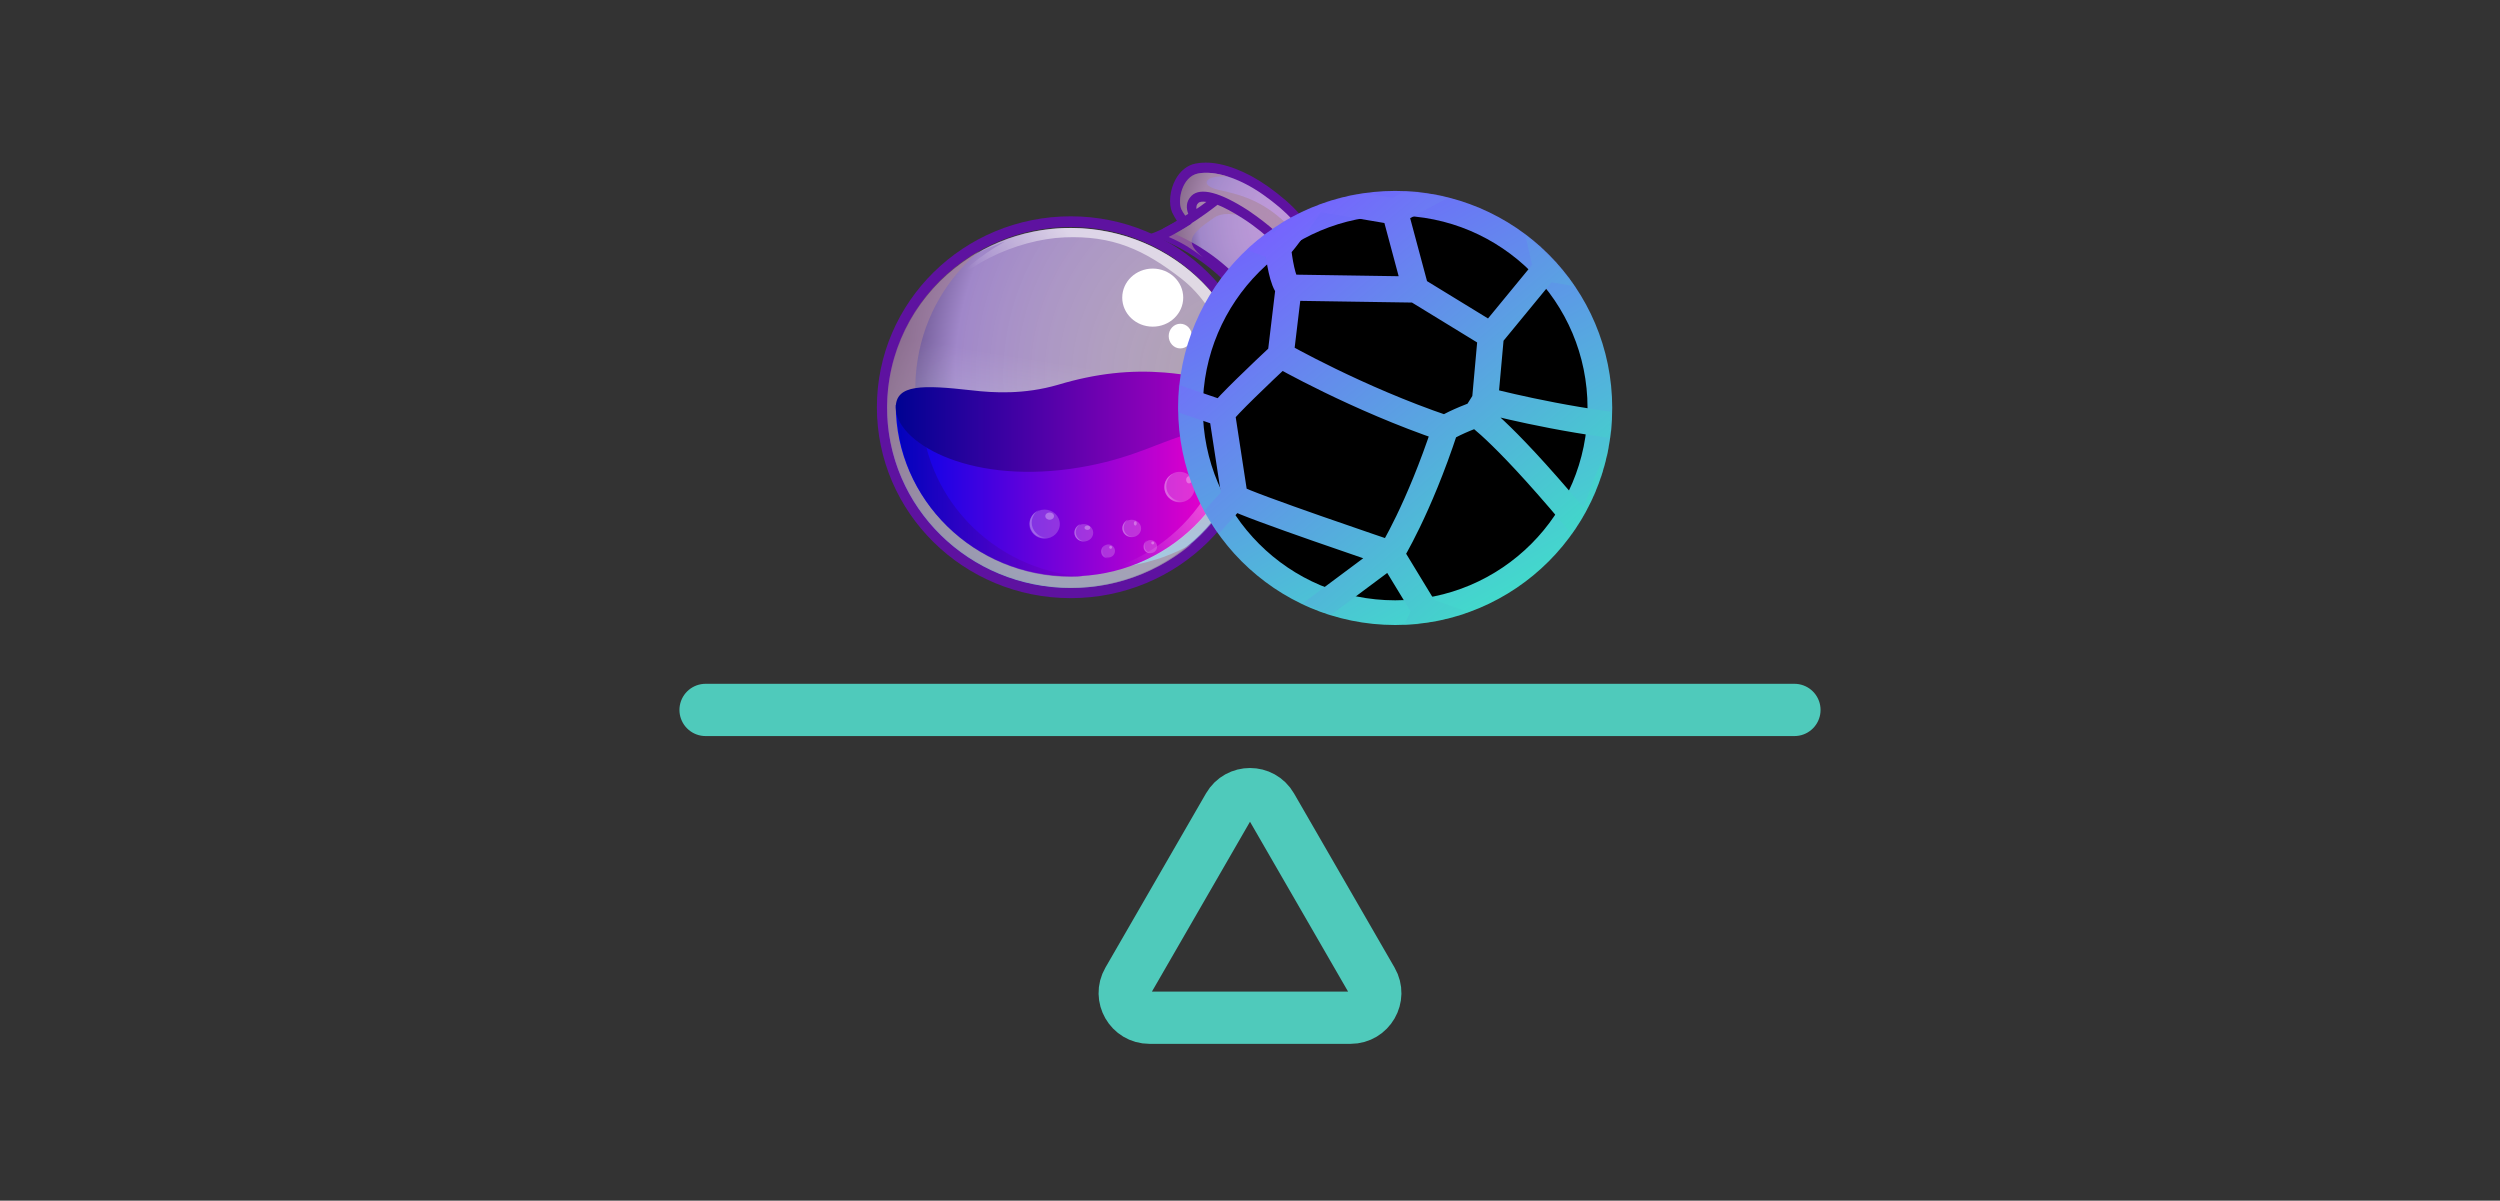 <svg width="1722" height="827" viewBox="0 0 1722 827" fill="none" xmlns="http://www.w3.org/2000/svg">
<rect x="0" y="0" width="1722" height="827" fill="#333333" stroke="none"/>
<path d="M905.166 165.165C901.989 153.376 891.776 141.585 873.392 128.461C858.638 118.006 842.977 112 830.494 112C827.997 112 825.726 112.222 823.457 112.667C817.783 113.779 812.789 117.784 809.613 123.789C805.754 130.908 804.845 140.473 807.342 146.257C808.249 148.037 809.385 150.262 810.746 152.263C798.717 159.381 791.908 161.383 791 161.606C822.322 171.838 848.424 193.195 864.766 221L864.994 218.332C865.674 210.991 867.944 202.537 871.121 193.861C874.299 194.752 877.476 195.197 880.655 195.197C889.052 195.197 896.315 191.859 900.854 185.854C905.394 179.847 907.209 171.838 905.166 165.165Z" fill="#5E12A0"/>
<path d="M873.057 187.405C893.801 192.933 902.236 177.455 899.499 167.061C896.536 156.668 886.962 146.054 870.092 134.113C853.224 122.172 836.128 117.307 825.185 119.518C814.244 121.73 811.052 137.872 813.786 144.064C814.927 146.496 817.434 150.034 820.854 154.015C816.523 156.889 812.419 159.1 809 161.09C829.972 170.157 848.209 184.31 861.886 202C863.482 196.029 865.761 190.722 867.814 186.078C869.409 186.3 871.233 186.742 873.057 187.405Z" fill="url(#paint0_radial_414_196)"/>
<path d="M737.501 405C807.363 405 864 349.483 864 281C864 212.516 807.363 157 737.501 157C667.635 157 611 212.516 611 281C611 349.483 667.635 405 737.501 405Z" fill="url(#paint1_radial_414_196)"/>
<path opacity="0.6" d="M889.1 157.01C871.731 139.26 857.105 134.601 839.509 130.83C825.797 127.724 829.454 120.179 846.136 121.732C838.139 119.07 830.597 118.404 825.111 119.513C814.142 121.732 810.943 137.929 813.686 144.142C814.827 146.582 817.341 150.133 820.77 154.126C814.6 158.119 809.344 161.004 805 163.223C807.058 164.11 809.571 165.22 812.542 166.773C820.312 170.766 828.768 177.422 828.768 177.422C815.97 166.773 818.712 161.891 836.31 149.91C841.794 146.138 851.849 146.582 861.22 151.242C870.59 155.901 881.558 167.66 881.558 167.66L871.047 187.185C871.731 187.407 872.417 187.629 873.102 187.85C879.73 189.626 884.986 189.182 889.1 187.629C893.899 184.744 906.468 174.982 889.1 157.01Z" fill="#A98698"/>
<path d="M838.641 141.068C843.177 142.846 849.072 145.959 856.329 150.63C864.945 156.189 872.429 162.415 877.191 167.307C869.253 177.536 864.038 191.544 860.865 201.329C862.452 203.552 864.265 205.776 865.853 208C867.44 202.441 870.161 194.213 873.789 185.986C874.696 186.209 875.831 186.209 876.963 186.209C879.685 186.209 882.859 185.763 885.354 183.762C887.167 182.428 889.209 179.981 888.983 175.534C888.983 171.309 885.582 165.972 878.551 159.525C873.563 154.855 866.76 149.74 859.957 145.07C840.455 132.395 826.849 128.837 820.727 134.842C816.645 138.844 817.098 143.736 818.46 147.294C811.204 151.964 805.08 155.3 801 157.522C803.72 158.413 806.215 159.525 808.935 160.635C816.191 156.856 826.623 150.407 838.641 141.068ZM881.499 172.866C882.18 173.978 882.406 175.09 882.406 175.757C882.406 177.758 881.727 178.425 881.271 178.87C880.365 179.537 878.551 179.981 876.963 179.981C878.324 177.314 879.911 175.09 881.499 172.866ZM825.489 139.733C826.17 139.067 827.984 138.621 830.932 139.067C828.665 140.845 826.396 142.402 824.129 143.958C823.901 142.402 824.129 140.845 825.489 139.733Z" fill="#5E12A0"/>
<path d="M737.5 149C663.759 149 604 207.864 604 280.501C604 353.135 663.759 412 737.5 412C811.242 412 871 353.135 871 280.501C871 207.864 811.015 149 737.5 149ZM737.5 404.67C667.818 404.67 611.441 349.139 611.441 280.501C611.441 211.863 667.818 156.33 737.5 156.33C807.182 156.33 863.56 211.863 863.56 280.501C863.56 349.139 806.958 404.67 737.5 404.67Z" fill="#5E12A0"/>
<path opacity="0.6" d="M737.501 405C807.363 405 864 349.483 864 281C864 212.516 807.363 157 737.501 157C667.635 157 611 212.516 611 281C611 349.483 667.635 405 737.501 405Z" fill="url(#paint2_linear_414_196)"/>
<path opacity="0.6" d="M737.152 389.772C667.848 378.866 620.811 314.992 632.173 247.112C637.172 217.066 652.624 191.472 674.438 173C642.626 191.027 618.994 222.407 612.631 260.688C601.498 328.568 648.533 392.443 717.611 403.348C756.24 409.58 793.504 397.785 821 374.638C796.686 388.436 767.147 394.446 737.152 389.772Z" fill="#A98698"/>
<path opacity="0.6" d="M757.581 158.63C725.551 153.541 694.429 160.622 668.987 176.329C668.533 176.772 668.08 177.214 668.08 177.214C677.848 171.462 692.158 166.374 692.158 166.374C655.359 187.17 644 210.842 644 210.842C658.312 183.851 700.335 164.825 733.274 163.497C766.212 162.17 787.792 171.683 814.143 192.258C840.494 213.054 856.395 255.531 854.805 289.16C853.442 322.789 835.269 350 835.269 350C847.763 334.291 855.258 322.789 860.029 311.061C860.939 307.522 861.848 303.982 862.301 300.221C873.66 232.966 826.863 169.471 757.581 158.63Z" fill="url(#paint3_linear_414_196)"/>
<path d="M858 279C858 344.111 804.041 397 737.614 397C671.185 397 617 344.111 617 279H858Z" fill="url(#paint4_linear_414_196)"/>
<g opacity="0.6">
<path opacity="0.6" d="M848.376 279.498C848.376 342.964 797.281 394.891 733.072 397.331C734.655 397.331 736.238 397.331 737.82 397.331C804.063 397.331 857.872 344.517 857.872 279.498H848.376Z" fill="url(#paint5_linear_414_196)"/>
</g>
<g opacity="0.7">
<path opacity="0.7" d="M634.5 279.498H617.543C617.543 344.517 671.351 397.331 737.595 397.331C740.534 397.331 743.246 397.331 745.959 397.109C683.786 392.671 634.5 341.633 634.5 279.498Z" fill="url(#paint6_linear_414_196)"/>
</g>
<path d="M858 280.714C858 267.081 833.945 259.258 801.947 256.578C778.8 254.79 755.428 257.024 728.65 265.07C705.502 271.775 684.625 270.656 669.421 268.868C635.608 265.07 617 264.622 617 280.714C617 303.957 665.109 333.01 737.273 322.952C773.809 317.813 792.644 307.309 814.202 300.157C837.576 292.559 858 292.782 858 280.714Z" fill="url(#paint7_linear_414_196)"/>
<path d="M794.001 225C805.6 225 815 216.046 815 204.999C815 193.954 805.6 185 794.001 185C782.403 185 773 193.954 773 204.999C773 216.046 782.403 225 794.001 225Z" fill="white"/>
<path d="M812.999 240C817.418 240 821 236.195 821 231.5C821 226.806 817.418 223 812.999 223C808.582 223 805 226.806 805 231.5C805 236.195 808.582 240 812.999 240Z" fill="white"/>
<g opacity="0.6">
<path opacity="0.6" d="M859.824 188.753C859.606 188.753 859.389 188.753 859.389 188.753C858.079 188.532 857.207 187.2 857.424 185.646C859.389 175.439 867.679 165.674 868.115 165.231C868.987 164.121 870.732 164.121 871.605 165.009C872.696 165.897 872.696 167.671 871.823 168.56C871.605 168.781 863.969 177.88 862.225 186.756C862.007 188.087 860.916 188.753 859.824 188.753Z" fill="url(#paint8_linear_414_196)"/>
</g>
<path opacity="0.2" d="M746.499 373C750.09 373 753 370.313 753 367C753 363.687 750.09 361 746.499 361C742.91 361 740 363.687 740 367C740 370.313 742.91 373 746.499 373Z" fill="white"/>
<g opacity="0.4">
<path opacity="0.6" d="M742.84 370.99C740.354 368.548 740.354 364.555 742.84 362.114C743.293 361.67 743.745 361.449 744.198 361.004C743.293 361.226 742.615 361.67 741.936 362.335C739.45 364.777 739.45 368.772 741.936 371.211C743.971 373.209 747.137 373.653 749.623 372.322C747.363 373.209 744.649 372.766 742.84 370.99Z" fill="url(#paint9_linear_414_196)"/>
</g>
<path opacity="0.3" d="M749 365C750.106 365 751 364.329 751 363.501C751 362.672 750.106 362 749 362C747.894 362 747 362.672 747 363.501C747 364.329 747.894 365 749 365Z" fill="white"/>
<path opacity="0.2" d="M779.498 370C783.09 370 786 367.313 786 363.999C786 360.686 783.09 358 779.498 358C775.909 358 773 360.686 773 363.999C773 367.313 775.909 370 779.498 370Z" fill="white"/>
<g opacity="0.4">
<path opacity="0.6" d="M775.85 367.865C773.363 365.423 773.363 361.43 775.85 358.988C776.302 358.545 776.755 358.322 777.206 357.879C776.302 358.1 775.624 358.545 774.946 359.211C772.459 361.651 772.459 365.646 774.946 368.086C776.982 370.085 780.145 370.527 782.633 369.196C780.372 370.085 777.66 369.64 775.85 367.865Z" fill="url(#paint10_linear_414_196)"/>
</g>
<path opacity="0.3" d="M782 362C782.553 362 783 361.328 783 360.499C783 359.671 782.553 359 782 359C781.448 359 781 359.671 781 360.499C781 361.328 781.448 362 782 362Z" fill="white"/>
<path opacity="0.2" d="M763.5 384C765.984 384 768 381.986 768 379.501C768 377.014 765.984 375 763.5 375C761.014 375 759 377.014 759 379.501C759 381.986 761.014 384 763.5 384Z" fill="white"/>
<g opacity="0.4">
<path opacity="0.6" d="M760.473 382.739C758.664 380.964 758.664 377.858 760.473 376.082C760.699 375.86 761.15 375.639 761.377 375.416C760.699 375.639 760.247 376.082 759.794 376.526C757.985 378.3 757.985 381.408 759.794 383.184C761.377 384.736 763.638 384.957 765.674 383.849C763.864 384.515 761.829 384.071 760.473 382.739Z" fill="url(#paint11_linear_414_196)"/>
</g>
<path opacity="0.3" d="M765.001 378C765.553 378 766 377.552 766 377.001C766 376.448 765.553 376 765.001 376C764.448 376 764 376.448 764 377.001C764 377.552 764.448 378 765.001 378Z" fill="white"/>
<path opacity="0.2" d="M792.499 381C794.984 381 797 378.986 797 376.501C797 374.014 794.984 372 792.499 372C790.016 372 788 374.014 788 376.501C788 378.986 790.016 381 792.499 381Z" fill="white"/>
<g opacity="0.4">
<path opacity="0.6" d="M789.638 379.405C787.83 377.629 787.83 374.523 789.638 372.748C789.865 372.526 790.316 372.304 790.542 372.082C789.865 372.304 789.411 372.748 788.959 373.191C787.15 374.966 787.15 378.074 788.959 379.849C790.542 381.403 792.804 381.624 794.837 380.515C793.03 381.18 790.994 380.737 789.638 379.405Z" fill="url(#paint12_linear_414_196)"/>
</g>
<path opacity="0.3" d="M794 375C794.553 375 795 374.552 795 373.998C795 373.447 794.553 373 794 373C793.449 373 793 373.447 793 373.998C793 374.552 793.449 375 794 375Z" fill="white"/>
<path opacity="0.2" d="M719.501 371C725.299 371 730 366.522 730 360.999C730 355.477 725.299 351 719.501 351C713.701 351 709 355.477 709 360.999C709 366.522 713.701 371 719.501 371Z" fill="white"/>
<g opacity="0.4">
<path opacity="0.6" d="M713.68 367.16C709.611 363.165 709.611 356.729 713.68 352.736C714.359 352.07 715.037 351.625 715.942 351.182C714.584 351.625 713.454 352.513 712.324 353.402C708.255 357.395 708.255 363.831 712.324 367.826C715.715 371.154 720.915 371.82 724.985 369.378C721.141 370.931 716.619 370.265 713.68 367.16Z" fill="url(#paint13_linear_414_196)"/>
</g>
<path opacity="0.3" d="M723.001 358C724.656 358 726 356.881 726 355.499C726 354.119 724.656 353 723.001 353C721.344 353 720 354.119 720 355.499C720 356.881 721.344 358 723.001 358Z" fill="white"/>
<path opacity="0.2" d="M812.501 346C818.3 346 823 341.299 823 335.501C823 329.702 818.3 325 812.501 325C806.702 325 802 329.702 802 335.501C802 341.299 806.702 346 812.501 346Z" fill="white"/>
<g opacity="0.4">
<path opacity="0.6" d="M806.371 342.089C802.3 338.094 802.3 331.659 806.371 327.665C807.049 326.999 807.727 326.554 808.631 326.111C807.274 326.554 806.144 327.442 805.015 328.33C800.944 332.325 800.944 338.76 805.015 342.754C808.406 346.083 813.605 346.749 817.676 344.307C813.832 345.861 809.535 345.195 806.371 342.089Z" fill="url(#paint14_linear_414_196)"/>
</g>
<path opacity="0.3" d="M819.001 333C820.105 333 821 331.88 821 330.499C821 329.118 820.105 328 819.001 328C817.896 328 817 329.118 817 330.499C817 331.88 817.896 333 819.001 333Z" fill="white"/>
<path d="M961 422C1038.87 422 1102 358.872 1102 281C1102 203.128 1038.87 140 961 140C883.128 140 820 203.128 820 281C820 358.872 883.128 422 961 422Z" fill="black" stroke="url(#paint15_linear_414_196)" stroke-width="17"/>
<mask id="mask0_414_196" style="mask-type:alpha" maskUnits="userSpaceOnUse" x="812" y="132" width="298" height="298">
<path d="M961 132L976.575 132.816L991.976 135.256L1007.04 139.293L1021.61 144.881L1035.5 151.962L1048.58 160.456L1060.7 170.271L1071.72 181.299L1081.54 193.42L1090.03 206.5L1097.12 220.396L1102.7 234.956L1106.74 250.021L1109.18 265.425L1110 281L1109.18 296.575L1106.74 311.979L1102.7 327.044L1097.12 341.604L1090.03 355.5L1081.54 368.58L1071.72 380.701L1060.7 391.729L1048.58 401.544L1035.5 410.038L1021.61 417.119L1007.04 422.707L991.976 426.744L976.575 429.184L961 430L945.425 429.184L930.021 426.744L914.956 422.707L900.396 417.119L886.5 410.038L873.42 401.544L861.299 391.729L850.271 380.701L840.456 368.58L831.962 355.5L824.881 341.604L819.293 327.044L815.256 311.979L812.816 296.575L812 281L812.816 265.425L815.256 250.021L819.293 234.956L824.881 220.396L831.962 206.5L840.456 193.42L850.271 181.299L861.299 170.271L873.42 160.456L886.5 151.962L900.396 144.881L914.956 139.293L930.021 135.256L945.425 132.816L961 132Z" fill="white"/>
</mask>
<g mask="url(#mask0_414_196)">
<path d="M744.969 251.746L841.66 284.78M744.969 251.746C744.969 251.746 704.471 296.757 702.241 303.383C700.012 310.008 717.471 367.621 721.163 374C724.856 380.379 774.765 422.6 779.34 424.722M744.969 251.746C744.969 251.746 740.783 236.123 739.61 231.748C738.438 227.373 760.23 199.43 760.23 199.43M841.66 284.78C841.66 284.78 849.242 334.323 850.522 342.688M841.66 284.78C844.199 280.349 869.677 256.063 882.099 244.473M779.34 424.722C807.138 392.686 843.275 347.979 850.522 342.688M779.34 424.722C780.713 429.847 781.684 433.472 782.856 437.846C784.028 442.221 841.597 468.323 841.597 468.323M760.23 199.43L750.511 145.772C750.511 145.772 762.46 108.41 791.257 96.675M760.23 199.43L838.021 154.474M850.522 342.688C858.572 347.898 958.082 381.517 958.082 381.517M882.099 244.473L887.644 198.111M882.099 244.473C882.099 244.473 934.737 274.576 995.49 295.135M958.082 381.517C958.082 381.517 977.162 350.952 995.49 295.135M958.082 381.517L841.597 468.323M958.082 381.517L981.886 420.685M841.597 468.323L849.223 485.704C862.105 493.438 882.415 505.661 898.456 515.379C911.229 523.117 921.296 529.268 922.753 530.302M791.257 96.675L838.021 154.474M791.257 96.675L828.515 44.494M838.021 154.474L880.276 170.613M880.276 170.613C880.988 178.238 883.458 194.41 887.644 198.111M880.276 170.613C884.573 166.784 899.013 146.169 905.696 136.341M828.515 44.494C863.259 59.968 873.519 65.926 909.88 92.352M828.515 44.494C830.999 43.829 881.066 9.651 892.242 6.655C903.417 3.66 948.352 29.799 948.352 29.799M887.644 198.111L975.174 199.44M995.49 295.135C1002.88 290.477 1016.84 285.397 1016.84 285.397M975.174 199.44L1026.92 231.122M975.174 199.44L960.773 145.696M1026.92 231.122L1022.9 275.735M1026.92 231.122L1065.06 184.732M960.773 145.696L905.696 136.341M960.773 145.696L1025.34 110.981M1022.9 275.735L1016.84 285.397M1022.9 275.735C1022.9 275.735 1073.06 289.087 1123.7 294.274M1065.06 184.732L1049.8 117.823M1065.06 184.732C1065.06 184.732 1110.93 192.444 1140.32 197.387M1016.84 285.397C1016.84 285.397 1036.87 298.114 1094.16 367.829M1123.7 294.274C1134.12 291.481 1150.39 287.121 1150.39 287.121M1123.7 294.274C1112.16 322.999 1109.79 319.433 1094.16 367.829M1094.16 367.829C1097.36 379.787 1102.37 398.45 1102.37 398.45M981.886 420.685C981.886 420.685 1028.97 437.539 1060.21 447.255M981.886 420.685C963.544 458.198 926.04 532.637 922.753 530.302M922.753 530.302C922.753 530.302 924.427 536.552 926.939 545.926C929.45 555.3 999.52 573.364 1008.82 570.872C1018.12 568.38 1071.54 511.87 1072.85 506.831C1074.16 501.791 1075.11 485.462 1075.11 485.462M905.696 136.341L909.88 92.352M909.88 92.352L948.959 54.419M948.959 54.419L948.352 29.799M948.959 54.419L1025.34 110.981M948.352 29.799L969.454 6.73M969.454 6.73C969.454 6.73 1029.87 43.456 1082.37 65.557M969.454 6.73L1004.07 -10.585L1053.83 -11.188L1096.49 18.907L1111.24 49.115M1025.34 110.981L1049.29 115.949C1049.29 115.949 1069.46 85.236 1082.37 65.557M1082.37 65.557C1093.25 57.672 1110.24 45.365 1110.24 45.365L1155.9 69.296M1155.9 69.296C1155.9 69.296 1158.46 140.951 1140.32 197.387M1155.9 69.296C1174.51 83.068 1200.14 113.486 1210.62 126.974L1202.41 180.75M1140.32 197.387C1147.6 202.237 1158.96 209.808 1158.96 209.808M1158.96 209.808L1202.41 180.75M1158.96 209.808L1171.52 256.678M1202.41 180.75L1248.9 215.179L1267.28 298.668M1267.28 298.668L1171.52 256.678M1267.28 298.668L1275.15 328.04L1250.97 361.981L1207.18 389.789M1171.52 256.678L1150.39 287.121M1150.39 287.121C1150.39 287.121 1164.63 332.87 1166.93 381.149M1166.93 381.149C1158.51 386.546 1153.78 389.572 1145.35 394.97M1166.93 381.149C1182.65 384.523 1207.18 389.789 1207.18 389.789M1102.37 398.45C1102.37 398.45 1128.56 396.329 1145.35 394.97M1102.37 398.45C1102.37 398.45 1075.59 427.727 1060.21 447.255M1145.35 394.97C1158.42 436.345 1156.82 441.88 1163.79 473.752M1207.18 389.789C1207.18 389.789 1180.96 439.856 1163.79 473.752M1163.79 473.752C1156.85 477.623 1075.11 485.462 1075.11 485.462M1060.21 447.255C1066.53 460.967 1075.11 485.462 1075.11 485.462" stroke="url(#paint16_linear_414_196)" stroke-width="18"/>
</g>
<path d="M846.278 555.5C852.821 544.167 869.179 544.167 875.722 555.5L945.004 675.5C951.548 686.833 943.369 701 930.282 701H791.718C778.631 701 770.452 686.833 776.996 675.5L846.278 555.5Z" stroke="#4FCABB" stroke-width="36"/>
<path d="M1236 489H486" stroke="#4FCABB" stroke-width="36" stroke-linecap="round"/>
<defs>
<radialGradient id="paint0_radial_414_196" cx="0" cy="0" r="1" gradientUnits="userSpaceOnUse" gradientTransform="translate(895.341 153.129) scale(101.885 98.832)">
<stop stop-color="#FFEAFF" stop-opacity="0.6"/>
<stop offset="0.681" stop-color="#A087C9"/>
<stop offset="1" stop-color="#10002F"/>
</radialGradient>
<radialGradient id="paint1_radial_414_196" cx="0" cy="0" r="1" gradientUnits="userSpaceOnUse" gradientTransform="translate(851.049 258.979) scale(283.263 295.309)">
<stop stop-color="#FFEAFF" stop-opacity="0.6"/>
<stop offset="0.681" stop-color="#A087C9"/>
<stop offset="1" stop-color="#10002F"/>
</radialGradient>
<linearGradient id="paint2_linear_414_196" x1="717.208" y1="403.242" x2="756.126" y2="158.308" gradientUnits="userSpaceOnUse">
<stop stop-color="#81FFFF"/>
<stop offset="0.62" stop-color="white" stop-opacity="0"/>
</linearGradient>
<linearGradient id="paint3_linear_414_196" x1="826.854" y1="196.542" x2="724.392" y2="293.071" gradientUnits="userSpaceOnUse">
<stop offset="0.289" stop-color="white"/>
<stop offset="0.78" stop-color="white" stop-opacity="0"/>
</linearGradient>
<linearGradient id="paint4_linear_414_196" x1="617.103" y1="337.93" x2="857.942" y2="337.93" gradientUnits="userSpaceOnUse">
<stop stop-color="#0002E9"/>
<stop offset="0.995" stop-color="#FF00C7"/>
</linearGradient>
<linearGradient id="paint5_linear_414_196" x1="869.182" y1="289.838" x2="740.761" y2="413.487" gradientUnits="userSpaceOnUse">
<stop offset="0.289" stop-color="white"/>
<stop offset="0.78" stop-color="white" stop-opacity="0"/>
</linearGradient>
<linearGradient id="paint6_linear_414_196" x1="617.645" y1="338.345" x2="746.134" y2="338.345" gradientUnits="userSpaceOnUse">
<stop stop-color="#000292"/>
<stop offset="0.995" stop-color="#7D00C7"/>
</linearGradient>
<linearGradient id="paint7_linear_414_196" x1="617.264" y1="290.573" x2="858.006" y2="290.573" gradientUnits="userSpaceOnUse">
<stop stop-color="#000292"/>
<stop offset="0.995" stop-color="#BE00C7"/>
</linearGradient>
<linearGradient id="paint8_linear_414_196" x1="871.96" y1="164.15" x2="854.911" y2="191.384" gradientUnits="userSpaceOnUse">
<stop offset="0.289" stop-color="white"/>
<stop offset="0.78" stop-color="white" stop-opacity="0"/>
</linearGradient>
<linearGradient id="paint9_linear_414_196" x1="740.064" y1="367.186" x2="749.63" y2="367.186" gradientUnits="userSpaceOnUse">
<stop offset="0.289" stop-color="white"/>
<stop offset="0.78" stop-color="white" stop-opacity="0"/>
</linearGradient>
<linearGradient id="paint10_linear_414_196" x1="773.052" y1="364.018" x2="782.616" y2="364.018" gradientUnits="userSpaceOnUse">
<stop offset="0.289" stop-color="white"/>
<stop offset="0.78" stop-color="white" stop-opacity="0"/>
</linearGradient>
<linearGradient id="paint11_linear_414_196" x1="758.31" y1="379.899" x2="765.492" y2="379.899" gradientUnits="userSpaceOnUse">
<stop offset="0.289" stop-color="white"/>
<stop offset="0.78" stop-color="white" stop-opacity="0"/>
</linearGradient>
<linearGradient id="paint12_linear_414_196" x1="787.476" y1="376.565" x2="794.657" y2="376.565" gradientUnits="userSpaceOnUse">
<stop offset="0.289" stop-color="white"/>
<stop offset="0.78" stop-color="white" stop-opacity="0"/>
</linearGradient>
<linearGradient id="paint13_linear_414_196" x1="709.168" y1="360.985" x2="724.789" y2="360.985" gradientUnits="userSpaceOnUse">
<stop offset="0.289" stop-color="white"/>
<stop offset="0.78" stop-color="white" stop-opacity="0"/>
</linearGradient>
<linearGradient id="paint14_linear_414_196" x1="801.945" y1="335.905" x2="817.566" y2="335.905" gradientUnits="userSpaceOnUse">
<stop offset="0.289" stop-color="white"/>
<stop offset="0.78" stop-color="white" stop-opacity="0"/>
</linearGradient>
<linearGradient id="paint15_linear_414_196" x1="879.96" y1="132.037" x2="1039.69" y2="421.063" gradientUnits="userSpaceOnUse">
<stop stop-color="#745EFF"/>
<stop offset="1" stop-color="#41DDCA"/>
</linearGradient>
<linearGradient id="paint16_linear_414_196" x1="860.261" y1="161.519" x2="1062.38" y2="401.027" gradientUnits="userSpaceOnUse">
<stop stop-color="#7761FF"/>
<stop offset="1" stop-color="#40DBC8"/>
</linearGradient>
</defs>
</svg>
